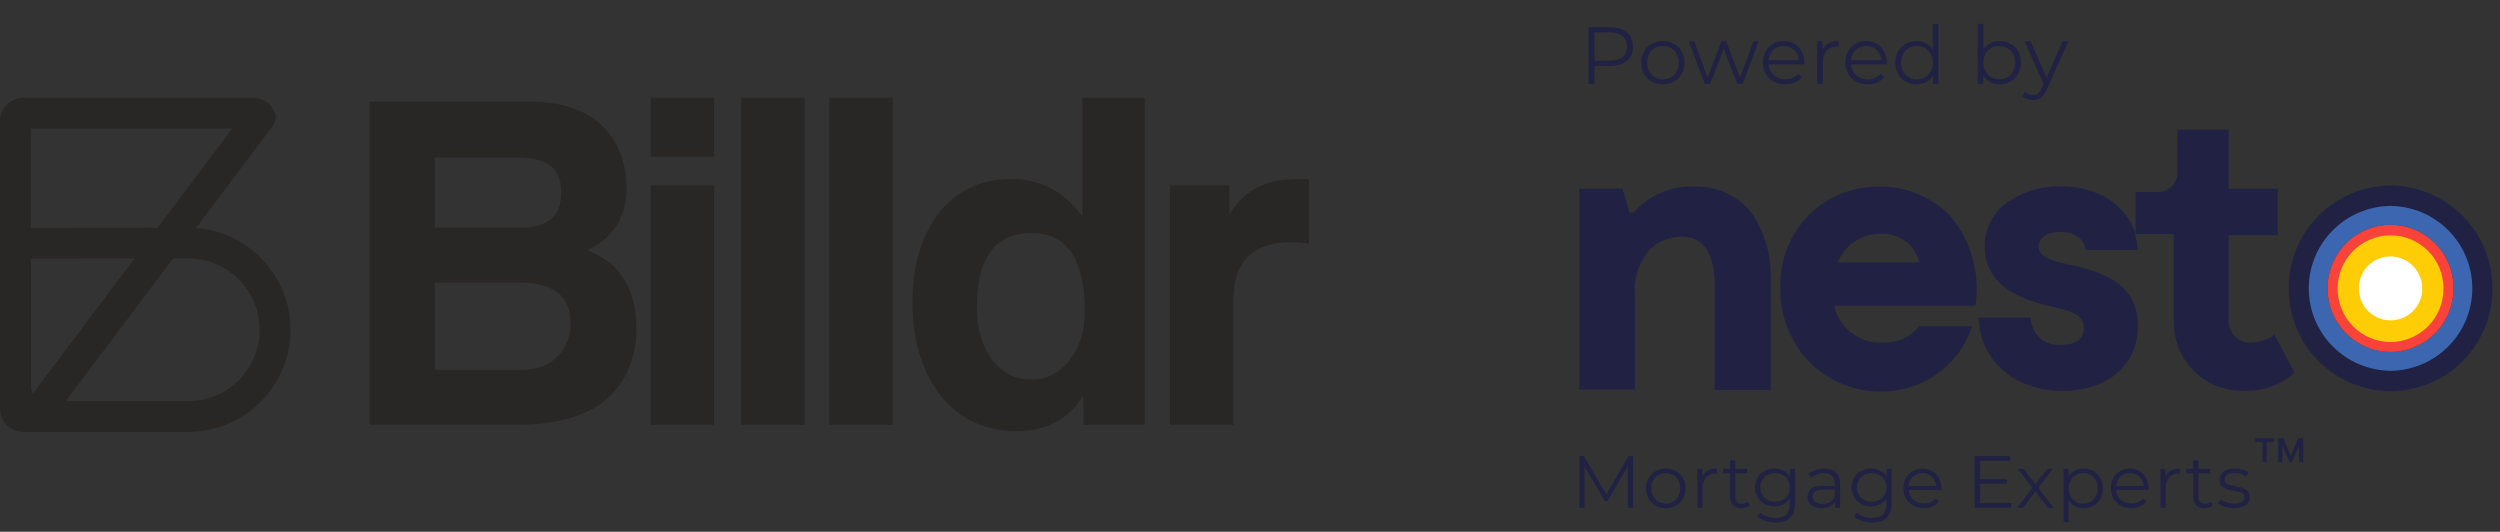 <?xml version="1.0"?>
<svg xmlns="http://www.w3.org/2000/svg" width="268" height="57" viewBox="0 0 268 57" fill="none">
<rect x="0" y="0" width="268" height="57" fill="#333333" stroke="none"/>
<g clip-path="url(#clip0_1630_20450)">
<path d="M55.824 39.65C57.498 39.65 58.805 39.181 59.747 38.241C60.688 37.302 61.158 36.119 61.158 34.692C61.158 33.161 60.688 32.048 59.747 31.352C58.84 30.656 57.568 30.308 55.929 30.308H46.62V39.65H55.824ZM46.62 16.895V24.41H55.772C58.701 24.41 60.165 23.158 60.165 20.653C60.165 19.331 59.782 18.374 59.015 17.782C58.282 17.191 57.062 16.895 55.354 16.895H46.62ZM39.613 45.548V10.893H56.713C60.13 10.893 62.727 11.745 64.506 13.45C66.284 15.12 67.173 17.417 67.173 20.34C67.173 21.836 66.772 23.175 65.97 24.358C65.168 25.506 64.157 26.324 62.937 26.811C63.669 27.09 64.349 27.455 64.976 27.907C65.638 28.325 66.196 28.881 66.65 29.577C67.138 30.238 67.521 31.039 67.8 31.978C68.079 32.883 68.219 33.962 68.219 35.214C68.219 38.38 67.155 40.903 65.028 42.782C62.902 44.626 59.642 45.548 55.249 45.548H39.613Z" fill="#292626"/>
<path d="M69.752 45.548V19.87H76.55V45.548H69.752ZM69.752 16.791V10.476H76.55V16.791H69.752Z" fill="#292626"/>
<path d="M79.451 45.548V10.476H86.25V45.548H79.451Z" fill="#292626"/>
<path d="M88.899 45.548V10.476H95.698V45.548H88.899Z" fill="#292626"/>
<path d="M110.532 40.694C112.171 40.694 113.531 40.016 114.611 38.659C115.727 37.302 116.285 35.527 116.285 33.335C116.285 27.768 114.385 24.985 110.584 24.985C106.68 24.985 104.727 27.629 104.727 32.918C104.727 35.214 105.268 37.093 106.349 38.554C107.429 39.981 108.824 40.694 110.532 40.694ZM116.18 45.548L116.128 42.417C114.559 44.957 112.171 46.227 108.963 46.227C107.325 46.227 105.826 45.913 104.466 45.287C103.106 44.661 101.938 43.756 100.962 42.573C99.986 41.39 99.219 39.946 98.661 38.241C98.103 36.536 97.825 34.605 97.825 32.448C97.825 30.5 98.051 28.725 98.504 27.125C98.993 25.489 99.69 24.08 100.596 22.897C101.503 21.714 102.601 20.809 103.891 20.183C105.216 19.522 106.715 19.191 108.388 19.191C111.561 19.191 114.106 20.531 116.023 23.21V10.476H122.717V45.548H116.18Z" fill="#292626"/>
<path d="M125.415 45.548V19.87H131.795V22.949C132.353 22.079 132.928 21.401 133.521 20.914C134.148 20.427 134.775 20.061 135.403 19.818C136.065 19.539 136.728 19.366 137.39 19.296C138.052 19.226 138.733 19.192 139.43 19.192H140.319V26.133C139.691 26.029 139.064 25.976 138.436 25.976C134.287 25.976 132.213 28.047 132.213 32.187V45.548H125.415Z" fill="#292626"/>
<path fill-rule="evenodd" clip-rule="evenodd" d="M3.302 27.736V41.355C3.302 42.266 4.041 43.004 4.953 43.004H20.178C24.409 43.004 27.838 39.579 27.838 35.354C27.838 31.131 24.41 27.706 20.181 27.705C20.18 27.705 20.179 27.705 20.178 27.705L3.302 27.736ZM20.178 24.408L0 24.445V41.355C0 44.087 2.217 46.301 4.953 46.301H20.178C26.232 46.301 31.14 41.4 31.14 35.354C31.14 29.309 26.232 24.408 20.178 24.408Z" fill="#292626"/>
<path fill-rule="evenodd" clip-rule="evenodd" d="M24.906 13.773L3.302 42.49V13.773H24.906ZM4.564 46.301H2.491C1.115 46.301 0 45.188 0 43.813V12.963C0 11.589 1.115 10.476 2.491 10.476H27.154C28.244 10.476 29.17 11.174 29.508 12.148C29.685 12.657 29.47 13.196 29.145 13.627L4.564 46.301Z" fill="#292626"/>
</g>
<path d="M172.569 2.914C173.346 2.914 173.954 3.099 174.395 3.47C174.835 3.841 175.056 4.351 175.056 5.001C175.056 5.65 174.835 6.16 174.395 6.531C173.954 6.896 173.346 7.079 172.569 7.079H170.934V9H170.291V2.914H172.569ZM172.552 6.513C173.154 6.513 173.615 6.383 173.934 6.122C174.253 5.856 174.412 5.482 174.412 5.001C174.412 4.508 174.253 4.131 173.934 3.87C173.615 3.604 173.154 3.47 172.552 3.47H170.934V6.513H172.552ZM178.265 9.043C177.825 9.043 177.428 8.945 177.074 8.748C176.72 8.545 176.442 8.267 176.239 7.913C176.036 7.56 175.935 7.16 175.935 6.713C175.935 6.267 176.036 5.867 176.239 5.514C176.442 5.16 176.72 4.885 177.074 4.688C177.428 4.49 177.825 4.392 178.265 4.392C178.706 4.392 179.103 4.49 179.456 4.688C179.81 4.885 180.085 5.16 180.282 5.514C180.485 5.867 180.587 6.267 180.587 6.713C180.587 7.16 180.485 7.56 180.282 7.913C180.085 8.267 179.81 8.545 179.456 8.748C179.103 8.945 178.706 9.043 178.265 9.043ZM178.265 8.496C178.59 8.496 178.88 8.423 179.135 8.278C179.395 8.128 179.598 7.916 179.743 7.644C179.888 7.371 179.961 7.061 179.961 6.713C179.961 6.366 179.888 6.055 179.743 5.783C179.598 5.511 179.395 5.302 179.135 5.157C178.88 5.006 178.59 4.931 178.265 4.931C177.941 4.931 177.648 5.006 177.387 5.157C177.132 5.302 176.929 5.511 176.778 5.783C176.634 6.055 176.561 6.366 176.561 6.713C176.561 7.061 176.634 7.371 176.778 7.644C176.929 7.916 177.132 8.128 177.387 8.278C177.648 8.423 177.941 8.496 178.265 8.496ZM188.537 4.427L186.806 9H186.224L184.781 5.253L183.337 9H182.755L181.033 4.427H181.625L183.059 8.313L184.529 4.427H185.059L186.52 8.313L187.972 4.427H188.537ZM193.426 6.905H189.6C189.635 7.38 189.818 7.765 190.148 8.061C190.478 8.351 190.896 8.496 191.4 8.496C191.684 8.496 191.945 8.446 192.183 8.348C192.42 8.244 192.626 8.093 192.8 7.896L193.148 8.296C192.945 8.539 192.69 8.725 192.383 8.852C192.081 8.98 191.748 9.043 191.383 9.043C190.913 9.043 190.496 8.945 190.131 8.748C189.771 8.545 189.49 8.267 189.287 7.913C189.084 7.56 188.983 7.16 188.983 6.713C188.983 6.267 189.079 5.867 189.27 5.514C189.467 5.16 189.734 4.885 190.07 4.688C190.412 4.49 190.794 4.392 191.218 4.392C191.641 4.392 192.02 4.49 192.356 4.688C192.693 4.885 192.956 5.16 193.148 5.514C193.339 5.861 193.435 6.261 193.435 6.713L193.426 6.905ZM191.218 4.922C190.777 4.922 190.406 5.064 190.105 5.348C189.809 5.627 189.641 5.992 189.6 6.444H192.843C192.803 5.992 192.632 5.627 192.33 5.348C192.035 5.064 191.664 4.922 191.218 4.922ZM195.387 5.322C195.532 5.015 195.747 4.783 196.031 4.627C196.321 4.47 196.677 4.392 197.1 4.392V4.992L196.952 4.983C196.471 4.983 196.095 5.131 195.822 5.427C195.55 5.722 195.413 6.137 195.413 6.67V9H194.796V4.427H195.387V5.322ZM202.263 6.905H198.437C198.472 7.38 198.654 7.765 198.985 8.061C199.315 8.351 199.732 8.496 200.237 8.496C200.521 8.496 200.782 8.446 201.019 8.348C201.257 8.244 201.463 8.093 201.637 7.896L201.984 8.296C201.781 8.539 201.526 8.725 201.219 8.852C200.918 8.98 200.584 9.043 200.219 9.043C199.75 9.043 199.333 8.945 198.967 8.748C198.608 8.545 198.327 8.267 198.124 7.913C197.921 7.56 197.82 7.16 197.82 6.713C197.82 6.267 197.915 5.867 198.107 5.514C198.304 5.16 198.57 4.885 198.906 4.688C199.248 4.49 199.631 4.392 200.054 4.392C200.477 4.392 200.857 4.49 201.193 4.688C201.529 4.885 201.793 5.16 201.984 5.514C202.176 5.861 202.271 6.261 202.271 6.713L202.263 6.905ZM200.054 4.922C199.614 4.922 199.243 5.064 198.941 5.348C198.646 5.627 198.478 5.992 198.437 6.444H201.68C201.639 5.992 201.468 5.627 201.167 5.348C200.871 5.064 200.5 4.922 200.054 4.922ZM207.806 2.549V9H207.215V8.096C207.029 8.403 206.783 8.638 206.476 8.8C206.174 8.962 205.832 9.043 205.45 9.043C205.021 9.043 204.633 8.945 204.285 8.748C203.937 8.551 203.665 8.275 203.468 7.922C203.27 7.568 203.172 7.165 203.172 6.713C203.172 6.261 203.27 5.858 203.468 5.505C203.665 5.151 203.937 4.879 204.285 4.688C204.633 4.49 205.021 4.392 205.45 4.392C205.821 4.392 206.154 4.47 206.45 4.627C206.751 4.777 206.998 5.001 207.189 5.296V2.549H207.806ZM205.502 8.496C205.821 8.496 206.108 8.423 206.363 8.278C206.624 8.128 206.827 7.916 206.971 7.644C207.122 7.371 207.197 7.061 207.197 6.713C207.197 6.366 207.122 6.055 206.971 5.783C206.827 5.511 206.624 5.302 206.363 5.157C206.108 5.006 205.821 4.931 205.502 4.931C205.177 4.931 204.885 5.006 204.624 5.157C204.369 5.302 204.166 5.511 204.015 5.783C203.87 6.055 203.798 6.366 203.798 6.713C203.798 7.061 203.87 7.371 204.015 7.644C204.166 7.916 204.369 8.128 204.624 8.278C204.885 8.423 205.177 8.496 205.502 8.496ZM214.367 4.392C214.796 4.392 215.184 4.49 215.532 4.688C215.88 4.879 216.152 5.151 216.349 5.505C216.546 5.858 216.645 6.261 216.645 6.713C216.645 7.165 216.546 7.568 216.349 7.922C216.152 8.275 215.88 8.551 215.532 8.748C215.184 8.945 214.796 9.043 214.367 9.043C213.985 9.043 213.64 8.962 213.332 8.8C213.031 8.638 212.788 8.403 212.602 8.096V9H212.011V2.549H212.628V5.296C212.819 5.001 213.063 4.777 213.359 4.627C213.66 4.47 213.996 4.392 214.367 4.392ZM214.324 8.496C214.642 8.496 214.932 8.423 215.193 8.278C215.454 8.128 215.657 7.916 215.802 7.644C215.952 7.371 216.028 7.061 216.028 6.713C216.028 6.366 215.952 6.055 215.802 5.783C215.657 5.511 215.454 5.302 215.193 5.157C214.932 5.006 214.642 4.931 214.324 4.931C213.999 4.931 213.706 5.006 213.445 5.157C213.19 5.302 212.988 5.511 212.837 5.783C212.692 6.055 212.619 6.366 212.619 6.713C212.619 7.061 212.692 7.371 212.837 7.644C212.988 7.916 213.19 8.128 213.445 8.278C213.706 8.423 213.999 8.496 214.324 8.496ZM221.724 4.427L219.437 9.548C219.252 9.977 219.037 10.281 218.794 10.461C218.551 10.64 218.258 10.73 217.916 10.73C217.696 10.73 217.49 10.695 217.299 10.626C217.107 10.556 216.942 10.452 216.803 10.313L217.09 9.852C217.322 10.084 217.6 10.2 217.925 10.2C218.133 10.2 218.31 10.142 218.455 10.026C218.606 9.91 218.745 9.713 218.872 9.435L219.072 8.991L217.029 4.427H217.672L219.394 8.313L221.115 4.427H221.724Z" fill="#212243"/>
<path d="M181.556 20.001C180.341 19.956 179.132 20.184 178.017 20.668C176.902 21.151 175.91 21.877 175.114 22.793H174.687L173.946 20.231H169.3V41.766H175.257V31.632C175.179 30.722 175.293 29.806 175.592 28.943C175.892 28.08 176.37 27.289 176.996 26.622C177.468 26.194 178.021 25.864 178.623 25.652C179.225 25.439 179.863 25.348 180.501 25.385C182.81 25.5 183.922 27.454 183.807 31.172V41.795H189.822V30.106C189.945 27.533 189.236 24.988 187.799 22.846C187.06 21.913 186.108 21.168 185.022 20.673C183.937 20.179 182.749 19.948 181.556 20.001" fill="#212243"/>
<path d="M197.004 28.12C197.378 27.209 198.018 26.43 198.841 25.886C199.665 25.341 200.634 25.056 201.622 25.068C202.561 25.014 203.489 25.291 204.244 25.848C204.999 26.406 205.534 27.21 205.756 28.12H197.004ZM201.451 20.001C198.695 19.973 196.036 21.016 194.039 22.908C192.993 23.941 192.17 25.176 191.621 26.538C191.072 27.899 190.808 29.359 190.847 30.826C190.816 32.32 191.085 33.805 191.638 35.194C192.191 36.583 193.017 37.848 194.068 38.915C196.082 40.886 198.798 41.983 201.622 41.967C203.734 41.995 205.802 41.366 207.539 40.169C209.276 38.972 210.595 37.266 211.313 35.287L211.428 34.97H205.727L205.67 35.057C205.201 35.612 204.61 36.051 203.942 36.341C203.275 36.63 202.549 36.762 201.822 36.727C200.629 36.783 199.454 36.418 198.504 35.697C197.555 34.975 196.891 33.943 196.629 32.782H211.769L211.797 32.581C212.027 30.91 211.905 29.21 211.439 27.589C210.972 25.968 210.172 24.462 209.089 23.166C208.1 22.147 206.912 21.341 205.598 20.797C204.285 20.253 202.873 19.982 201.451 20.001" fill="#212243"/>
<path d="M243.667 36.037C242.963 36.447 242.171 36.683 241.357 36.728C241.043 36.745 240.728 36.698 240.432 36.59C240.136 36.482 239.866 36.315 239.636 36.099C239.407 35.884 239.224 35.625 239.099 35.337C238.973 35.049 238.908 34.739 238.906 34.425V25.213H244.178V20.235H238.905V13.898H233.403V18.331C233.431 18.626 233.394 18.922 233.296 19.201C233.198 19.48 233.041 19.735 232.836 19.948C232.63 20.161 232.381 20.327 232.105 20.436C231.829 20.544 231.533 20.592 231.237 20.576H228.927V25.068C227.986 22.016 224.903 19.973 220.974 19.973C218.972 19.927 217.004 20.49 215.331 21.585C214.528 22.117 213.871 22.841 213.422 23.691C212.973 24.541 212.746 25.49 212.762 26.451C212.762 31.287 217.978 32.438 220.458 32.985L220.686 33.043C222.114 33.389 223.394 33.792 223.394 35.173C223.394 35.836 223.08 36.958 221 36.958C220.605 37.003 220.205 36.969 219.823 36.856C219.442 36.743 219.088 36.554 218.781 36.302C218.475 36.049 218.223 35.737 218.041 35.384C217.859 35.032 217.751 34.647 217.722 34.251L217.694 34.05H212.111V34.28C212.371 38.771 216.073 41.91 221.118 41.91C225.936 41.91 229.185 39.118 229.185 34.943C229.185 30.337 225.395 29.124 221.518 28.293C220.09 28.005 218.553 27.603 218.553 26.422C218.553 25.702 219.152 24.87 220.834 24.87C222.944 24.87 223.456 26.108 223.571 26.626L223.599 26.8H229.158L229.13 26.541C229.101 26.053 229.014 25.569 228.87 25.102H233.032V34.66C233.04 35.644 233.247 36.617 233.642 37.519C234.037 38.422 234.612 39.235 235.331 39.91C236.05 40.586 236.899 41.109 237.826 41.448C238.754 41.788 239.741 41.937 240.728 41.887C242.611 41.946 244.446 41.286 245.858 40.044L245.973 39.929L243.777 35.812L243.667 36.037Z" fill="#212243"/>
<path d="M256.267 34.851C258.339 34.851 260.019 33.155 260.019 31.062C260.019 28.97 258.339 27.273 256.267 27.273C254.195 27.273 252.515 28.97 252.515 31.062C252.515 33.155 254.195 34.851 256.267 34.851Z" fill="white"/>
<path d="M265.271 30.912C265.287 28.517 264.348 26.214 262.659 24.509C260.971 22.804 258.672 21.837 256.268 21.819V21.819C253.864 21.836 251.565 22.803 249.877 24.509C248.189 26.214 247.249 28.517 247.265 30.912V30.912C247.25 33.306 248.189 35.609 249.877 37.315C251.566 39.019 253.864 39.987 256.268 40.004V40.004C258.672 39.987 260.971 39.02 262.66 37.315C264.348 35.61 265.287 33.307 265.271 30.912ZM256.268 37.724C254.467 37.711 252.745 36.986 251.48 35.709C250.215 34.431 249.512 32.706 249.524 30.912C249.512 29.117 250.215 27.392 251.48 26.115C252.745 24.837 254.467 24.112 256.268 24.1V24.1C258.069 24.112 259.792 24.837 261.057 26.115C262.321 27.392 263.025 29.117 263.013 30.912V30.912C263.025 32.706 262.321 34.431 261.057 35.709C259.792 36.986 258.069 37.711 256.268 37.724V37.724Z" fill="#3D66B0"/>
<path d="M263.013 30.912C263.025 29.118 262.321 27.392 261.056 26.115C259.792 24.838 258.069 24.113 256.268 24.1V24.1C254.467 24.113 252.745 24.838 251.48 26.115C250.215 27.392 249.512 29.118 249.524 30.912C249.512 32.706 250.215 34.432 251.48 35.709C252.745 36.987 254.467 37.712 256.268 37.724V37.724C258.069 37.712 259.792 36.987 261.056 35.709C262.321 34.432 263.025 32.706 263.013 30.912V30.912ZM261.899 30.912C261.909 32.41 261.321 33.85 260.265 34.917C259.21 35.983 257.772 36.588 256.268 36.599V36.599C254.765 36.588 253.327 35.983 252.271 34.917C251.215 33.85 250.627 32.41 250.637 30.912V30.912C250.627 29.414 251.215 27.974 252.271 26.908C253.327 25.841 254.765 25.236 256.268 25.226V25.226C257.77 25.242 259.205 25.848 260.26 26.913C261.314 27.979 261.904 29.416 261.899 30.912V30.912Z" fill="#F9423A"/>
<path d="M256.267 25.215C254.753 25.226 253.304 25.835 252.241 26.909C251.177 27.983 250.585 29.434 250.595 30.943V30.943C250.585 32.452 251.177 33.903 252.241 34.977C253.304 36.051 254.753 36.66 256.267 36.671V36.671C257.782 36.66 259.23 36.051 260.294 34.977C261.357 33.903 261.949 32.452 261.939 30.943V30.943C261.947 30.195 261.806 29.453 261.524 28.76C261.243 28.067 260.827 27.436 260.299 26.904C259.772 26.371 259.145 25.948 258.453 25.658C257.761 25.369 257.018 25.218 256.267 25.215V25.215ZM259.664 30.914C259.67 31.362 259.586 31.806 259.418 32.222C259.25 32.638 259 33.016 258.685 33.335C258.369 33.654 257.992 33.908 257.577 34.081C257.162 34.254 256.717 34.344 256.267 34.344C255.817 34.344 255.372 34.254 254.957 34.081C254.542 33.908 254.166 33.654 253.85 33.335C253.534 33.016 253.285 32.638 253.117 32.222C252.949 31.806 252.865 31.362 252.87 30.914V30.914C252.865 30.465 252.949 30.021 253.117 29.605C253.285 29.189 253.534 28.811 253.85 28.492C254.166 28.173 254.542 27.919 254.957 27.746C255.372 27.573 255.817 27.483 256.267 27.483V27.483C257.173 27.494 258.037 27.861 258.673 28.503C259.309 29.145 259.665 30.011 259.664 30.914V30.914Z" fill="#FFCD05"/>
<path d="M267.183 30.912C267.202 28.008 266.063 25.215 264.016 23.147C261.969 21.08 259.181 19.907 256.266 19.886V19.886C253.351 19.907 250.563 21.08 248.516 23.147C246.469 25.215 245.33 28.008 245.349 30.912V30.912C245.33 33.816 246.469 36.609 248.516 38.677C250.563 40.745 253.351 41.918 256.266 41.938V41.938C257.711 41.933 259.14 41.643 260.472 41.085C261.804 40.527 263.012 39.712 264.027 38.688C265.042 37.663 265.843 36.448 266.384 35.114C266.926 33.779 267.197 32.352 267.183 30.912V30.912ZM256.266 22.074C258.601 22.102 260.83 23.046 262.471 24.7C264.112 26.355 265.032 28.587 265.032 30.913C265.032 33.239 264.112 35.471 262.471 37.125C260.83 38.78 258.601 39.723 256.266 39.752V39.752C253.931 39.723 251.702 38.78 250.061 37.125C248.42 35.471 247.5 33.239 247.5 30.913C247.5 28.587 248.42 26.355 250.061 24.7C251.702 23.046 253.931 22.102 256.266 22.074Z" fill="#212243"/>
<path d="M175.069 48.88V54.434H174.505V49.991L172.323 53.728H172.045L169.863 50.015V54.434H169.3V48.88H169.784L172.196 52.998L174.585 48.88H175.069Z" fill="#212243"/>
<path d="M178.577 54.474C178.175 54.474 177.813 54.384 177.49 54.204C177.167 54.019 176.913 53.765 176.728 53.443C176.543 53.12 176.45 52.755 176.45 52.348C176.45 51.94 176.543 51.575 176.728 51.253C176.913 50.93 177.167 50.679 177.49 50.499C177.813 50.319 178.175 50.229 178.577 50.229C178.979 50.229 179.341 50.319 179.664 50.499C179.987 50.679 180.238 50.93 180.418 51.253C180.603 51.575 180.696 51.94 180.696 52.348C180.696 52.755 180.603 53.12 180.418 53.443C180.238 53.765 179.987 54.019 179.664 54.204C179.341 54.384 178.979 54.474 178.577 54.474ZM178.577 53.974C178.873 53.974 179.138 53.908 179.37 53.776C179.608 53.638 179.794 53.445 179.926 53.197C180.058 52.948 180.124 52.665 180.124 52.348C180.124 52.03 180.058 51.747 179.926 51.499C179.794 51.25 179.608 51.059 179.37 50.927C179.138 50.79 178.873 50.721 178.577 50.721C178.281 50.721 178.014 50.79 177.775 50.927C177.543 51.059 177.358 51.25 177.22 51.499C177.088 51.747 177.022 52.03 177.022 52.348C177.022 52.665 177.088 52.948 177.22 53.197C177.358 53.445 177.543 53.638 177.775 53.776C178.014 53.908 178.281 53.974 178.577 53.974Z" fill="#212243"/>
<path d="M182.497 51.078C182.629 50.798 182.825 50.586 183.084 50.443C183.349 50.3 183.674 50.229 184.06 50.229V50.776L183.925 50.769C183.486 50.769 183.142 50.903 182.894 51.173C182.645 51.443 182.521 51.821 182.521 52.308V54.434H181.957V50.261H182.497V51.078Z" fill="#212243"/>
<path d="M187.568 54.181C187.462 54.276 187.33 54.35 187.171 54.403C187.018 54.45 186.856 54.474 186.687 54.474C186.296 54.474 185.994 54.368 185.783 54.157C185.571 53.945 185.465 53.646 185.465 53.26V50.737H184.719V50.261H185.465V49.348H186.029V50.261H187.298V50.737H186.029V53.228C186.029 53.477 186.089 53.667 186.211 53.8C186.338 53.927 186.518 53.99 186.751 53.99C186.867 53.99 186.978 53.972 187.084 53.935C187.195 53.898 187.29 53.845 187.37 53.776L187.568 54.181Z" fill="#212243"/>
<path d="M192.422 50.261V53.927C192.422 54.636 192.248 55.159 191.898 55.498C191.555 55.842 191.034 56.014 190.335 56.014C189.949 56.014 189.581 55.955 189.232 55.839C188.888 55.728 188.608 55.572 188.391 55.371L188.677 54.942C188.878 55.122 189.121 55.262 189.407 55.363C189.698 55.463 190.002 55.514 190.319 55.514C190.848 55.514 191.237 55.389 191.486 55.141C191.734 54.897 191.859 54.517 191.859 53.998V53.466C191.684 53.731 191.454 53.932 191.168 54.069C190.888 54.207 190.576 54.276 190.232 54.276C189.841 54.276 189.484 54.191 189.161 54.022C188.843 53.847 188.592 53.607 188.407 53.3C188.227 52.988 188.137 52.636 188.137 52.245C188.137 51.853 188.227 51.504 188.407 51.197C188.592 50.89 188.843 50.652 189.161 50.483C189.478 50.314 189.835 50.229 190.232 50.229C190.587 50.229 190.907 50.3 191.192 50.443C191.478 50.586 191.708 50.792 191.883 51.062V50.261H192.422ZM190.288 53.776C190.589 53.776 190.862 53.712 191.105 53.586C191.348 53.453 191.536 53.271 191.668 53.038C191.806 52.805 191.875 52.541 191.875 52.245C191.875 51.948 191.806 51.686 191.668 51.459C191.536 51.226 191.348 51.046 191.105 50.919C190.867 50.787 190.594 50.721 190.288 50.721C189.986 50.721 189.714 50.784 189.47 50.911C189.232 51.038 189.045 51.218 188.907 51.451C188.775 51.684 188.709 51.948 188.709 52.245C188.709 52.541 188.775 52.805 188.907 53.038C189.045 53.271 189.232 53.453 189.47 53.586C189.714 53.712 189.986 53.776 190.288 53.776Z" fill="#212243"/>
<path d="M195.569 50.229C196.114 50.229 196.532 50.367 196.823 50.642C197.114 50.911 197.259 51.313 197.259 51.848V54.434H196.72V53.784C196.593 54.001 196.405 54.17 196.156 54.292C195.913 54.413 195.622 54.474 195.284 54.474C194.818 54.474 194.448 54.363 194.173 54.141C193.898 53.919 193.76 53.625 193.76 53.26C193.76 52.906 193.887 52.62 194.141 52.403C194.4 52.186 194.81 52.078 195.371 52.078H196.696V51.824C196.696 51.464 196.595 51.192 196.394 51.007C196.193 50.816 195.9 50.721 195.514 50.721C195.249 50.721 194.995 50.766 194.752 50.856C194.509 50.941 194.3 51.059 194.125 51.213L193.871 50.792C194.083 50.612 194.337 50.475 194.633 50.38C194.929 50.279 195.241 50.229 195.569 50.229ZM195.371 54.03C195.688 54.03 195.961 53.958 196.188 53.816C196.416 53.667 196.585 53.456 196.696 53.181V52.498H195.387C194.673 52.498 194.316 52.747 194.316 53.244C194.316 53.488 194.408 53.681 194.593 53.824C194.778 53.961 195.038 54.03 195.371 54.03Z" fill="#212243"/>
<path d="M202.781 50.261V53.927C202.781 54.636 202.606 55.159 202.257 55.498C201.913 55.842 201.392 56.014 200.694 56.014C200.308 56.014 199.94 55.955 199.591 55.839C199.247 55.728 198.967 55.572 198.75 55.371L199.036 54.942C199.237 55.122 199.48 55.262 199.766 55.363C200.057 55.463 200.361 55.514 200.678 55.514C201.207 55.514 201.596 55.389 201.845 55.141C202.093 54.897 202.218 54.517 202.218 53.998V53.466C202.043 53.731 201.813 53.932 201.527 54.069C201.247 54.207 200.935 54.276 200.591 54.276C200.199 54.276 199.842 54.191 199.52 54.022C199.202 53.847 198.951 53.607 198.766 53.3C198.586 52.988 198.496 52.636 198.496 52.245C198.496 51.853 198.586 51.504 198.766 51.197C198.951 50.89 199.202 50.652 199.52 50.483C199.837 50.314 200.194 50.229 200.591 50.229C200.945 50.229 201.265 50.3 201.551 50.443C201.837 50.586 202.067 50.792 202.241 51.062V50.261H202.781ZM200.646 53.776C200.948 53.776 201.22 53.712 201.464 53.586C201.707 53.453 201.895 53.271 202.027 53.038C202.165 52.805 202.233 52.541 202.233 52.245C202.233 51.948 202.165 51.686 202.027 51.459C201.895 51.226 201.707 51.046 201.464 50.919C201.226 50.787 200.953 50.721 200.646 50.721C200.345 50.721 200.073 50.784 199.829 50.911C199.591 51.038 199.403 51.218 199.266 51.451C199.134 51.684 199.067 51.948 199.067 52.245C199.067 52.541 199.134 52.805 199.266 53.038C199.403 53.271 199.591 53.453 199.829 53.586C200.073 53.712 200.345 53.776 200.646 53.776Z" fill="#212243"/>
<path d="M208.102 52.522H204.611C204.643 52.956 204.809 53.308 205.111 53.578C205.412 53.842 205.793 53.974 206.253 53.974C206.513 53.974 206.751 53.929 206.968 53.839C207.184 53.744 207.372 53.607 207.531 53.427L207.848 53.792C207.663 54.014 207.43 54.183 207.15 54.3C206.875 54.416 206.571 54.474 206.238 54.474C205.809 54.474 205.428 54.384 205.095 54.204C204.767 54.019 204.51 53.765 204.325 53.443C204.14 53.12 204.047 52.755 204.047 52.348C204.047 51.94 204.135 51.575 204.309 51.253C204.489 50.93 204.733 50.679 205.039 50.499C205.351 50.319 205.701 50.229 206.087 50.229C206.473 50.229 206.819 50.319 207.126 50.499C207.433 50.679 207.674 50.93 207.848 51.253C208.023 51.57 208.11 51.935 208.11 52.348L208.102 52.522ZM206.087 50.713C205.685 50.713 205.346 50.843 205.071 51.102C204.801 51.356 204.648 51.689 204.611 52.102H207.571C207.534 51.689 207.378 51.356 207.102 51.102C206.833 50.843 206.494 50.713 206.087 50.713Z" fill="#212243"/>
<path d="M215.604 53.927V54.434H211.676V48.88H215.485V49.388H212.263V51.364H215.135V51.864H212.263V53.927H215.604Z" fill="#212243"/>
<path d="M219.518 54.434L218.193 52.689L216.86 54.434H216.225L217.876 52.292L216.305 50.261H216.939L218.193 51.895L219.447 50.261H220.066L218.495 52.292L220.161 54.434H219.518Z" fill="#212243"/>
<path d="M223.361 50.229C223.752 50.229 224.107 50.319 224.424 50.499C224.741 50.673 224.99 50.922 225.17 51.245C225.35 51.567 225.44 51.935 225.44 52.348C225.44 52.766 225.35 53.136 225.17 53.459C224.99 53.781 224.741 54.032 224.424 54.212C224.112 54.387 223.758 54.474 223.361 54.474C223.022 54.474 222.715 54.405 222.44 54.268C222.171 54.125 221.948 53.919 221.774 53.649V55.974H221.21V50.261H221.75V51.086C221.919 50.811 222.141 50.599 222.417 50.451C222.697 50.303 223.012 50.229 223.361 50.229ZM223.321 53.974C223.612 53.974 223.877 53.908 224.115 53.776C224.353 53.638 224.538 53.445 224.67 53.197C224.808 52.948 224.876 52.665 224.876 52.348C224.876 52.03 224.808 51.75 224.67 51.507C224.538 51.258 224.353 51.065 224.115 50.927C223.877 50.79 223.612 50.721 223.321 50.721C223.025 50.721 222.758 50.79 222.52 50.927C222.287 51.065 222.102 51.258 221.964 51.507C221.832 51.75 221.766 52.03 221.766 52.348C221.766 52.665 221.832 52.948 221.964 53.197C222.102 53.445 222.287 53.638 222.52 53.776C222.758 53.908 223.025 53.974 223.321 53.974Z" fill="#212243"/>
<path d="M230.334 52.522H226.843C226.874 52.956 227.041 53.308 227.342 53.578C227.644 53.842 228.025 53.974 228.485 53.974C228.744 53.974 228.982 53.929 229.199 53.839C229.416 53.744 229.604 53.607 229.763 53.427L230.08 53.792C229.895 54.014 229.662 54.183 229.382 54.3C229.107 54.416 228.803 54.474 228.469 54.474C228.041 54.474 227.66 54.384 227.327 54.204C226.999 54.019 226.742 53.765 226.557 53.443C226.372 53.12 226.279 52.755 226.279 52.348C226.279 51.94 226.366 51.575 226.541 51.253C226.721 50.93 226.964 50.679 227.271 50.499C227.583 50.319 227.932 50.229 228.318 50.229C228.705 50.229 229.051 50.319 229.358 50.499C229.665 50.679 229.905 50.93 230.08 51.253C230.255 51.57 230.342 51.935 230.342 52.348L230.334 52.522ZM228.318 50.713C227.916 50.713 227.578 50.843 227.303 51.102C227.033 51.356 226.88 51.689 226.843 52.102H229.802C229.765 51.689 229.609 51.356 229.334 51.102C229.064 50.843 228.726 50.713 228.318 50.713Z" fill="#212243"/>
<path d="M232.14 51.078C232.272 50.798 232.468 50.586 232.727 50.443C232.991 50.3 233.317 50.229 233.703 50.229V50.776L233.568 50.769C233.129 50.769 232.785 50.903 232.537 51.173C232.288 51.443 232.164 51.821 232.164 52.308V54.434H231.6V50.261H232.14V51.078Z" fill="#212243"/>
<path d="M237.211 54.181C237.105 54.276 236.973 54.35 236.814 54.403C236.661 54.45 236.499 54.474 236.33 54.474C235.939 54.474 235.637 54.368 235.425 54.157C235.214 53.945 235.108 53.646 235.108 53.26V50.737H234.362V50.261H235.108V49.348H235.671V50.261H236.941V50.737H235.671V53.228C235.671 53.477 235.732 53.667 235.854 53.8C235.981 53.927 236.161 53.99 236.394 53.99C236.51 53.99 236.621 53.972 236.727 53.935C236.838 53.898 236.933 53.845 237.012 53.776L237.211 54.181Z" fill="#212243"/>
<path d="M239.467 54.474C239.128 54.474 238.803 54.427 238.491 54.331C238.184 54.231 237.943 54.106 237.769 53.958L238.023 53.514C238.197 53.652 238.417 53.765 238.681 53.855C238.946 53.94 239.221 53.982 239.506 53.982C239.887 53.982 240.168 53.924 240.348 53.808C240.533 53.686 240.625 53.517 240.625 53.3C240.625 53.146 240.575 53.027 240.475 52.943C240.374 52.853 240.247 52.787 240.094 52.744C239.94 52.697 239.737 52.652 239.483 52.609C239.144 52.546 238.872 52.483 238.665 52.419C238.459 52.35 238.282 52.236 238.134 52.078C237.991 51.919 237.919 51.7 237.919 51.419C237.919 51.07 238.065 50.784 238.356 50.562C238.647 50.34 239.052 50.229 239.57 50.229C239.84 50.229 240.11 50.266 240.379 50.34C240.649 50.409 240.871 50.501 241.046 50.618L240.8 51.07C240.456 50.832 240.046 50.713 239.57 50.713C239.21 50.713 238.938 50.776 238.753 50.903C238.573 51.03 238.483 51.197 238.483 51.403C238.483 51.562 238.533 51.689 238.634 51.784C238.739 51.879 238.869 51.951 239.022 51.998C239.176 52.041 239.387 52.086 239.657 52.133C239.991 52.197 240.258 52.26 240.459 52.324C240.66 52.387 240.832 52.496 240.974 52.649C241.117 52.803 241.189 53.014 241.189 53.284C241.189 53.649 241.035 53.94 240.728 54.157C240.427 54.368 240.006 54.474 239.467 54.474Z" fill="#212243"/>
<path d="M245.449 49.546L244.309 46.973H244.771L245.568 48.861L246.365 46.973H246.826L245.687 49.546H245.449ZM244.226 49.546V46.973H244.673V49.546H244.226ZM246.463 49.546V46.973H246.91V49.546H246.463ZM242.548 49.546V47.197H242.995V49.546H242.548ZM241.765 47.365V46.973H243.778V47.365H241.765Z" fill="#212243"/>
<defs>
<clipPath id="clip0_1630_20450">
<rect width="140.318" height="35.826" fill="white" transform="translate(0 10.476)"/>
</clipPath>
</defs>
</svg>
